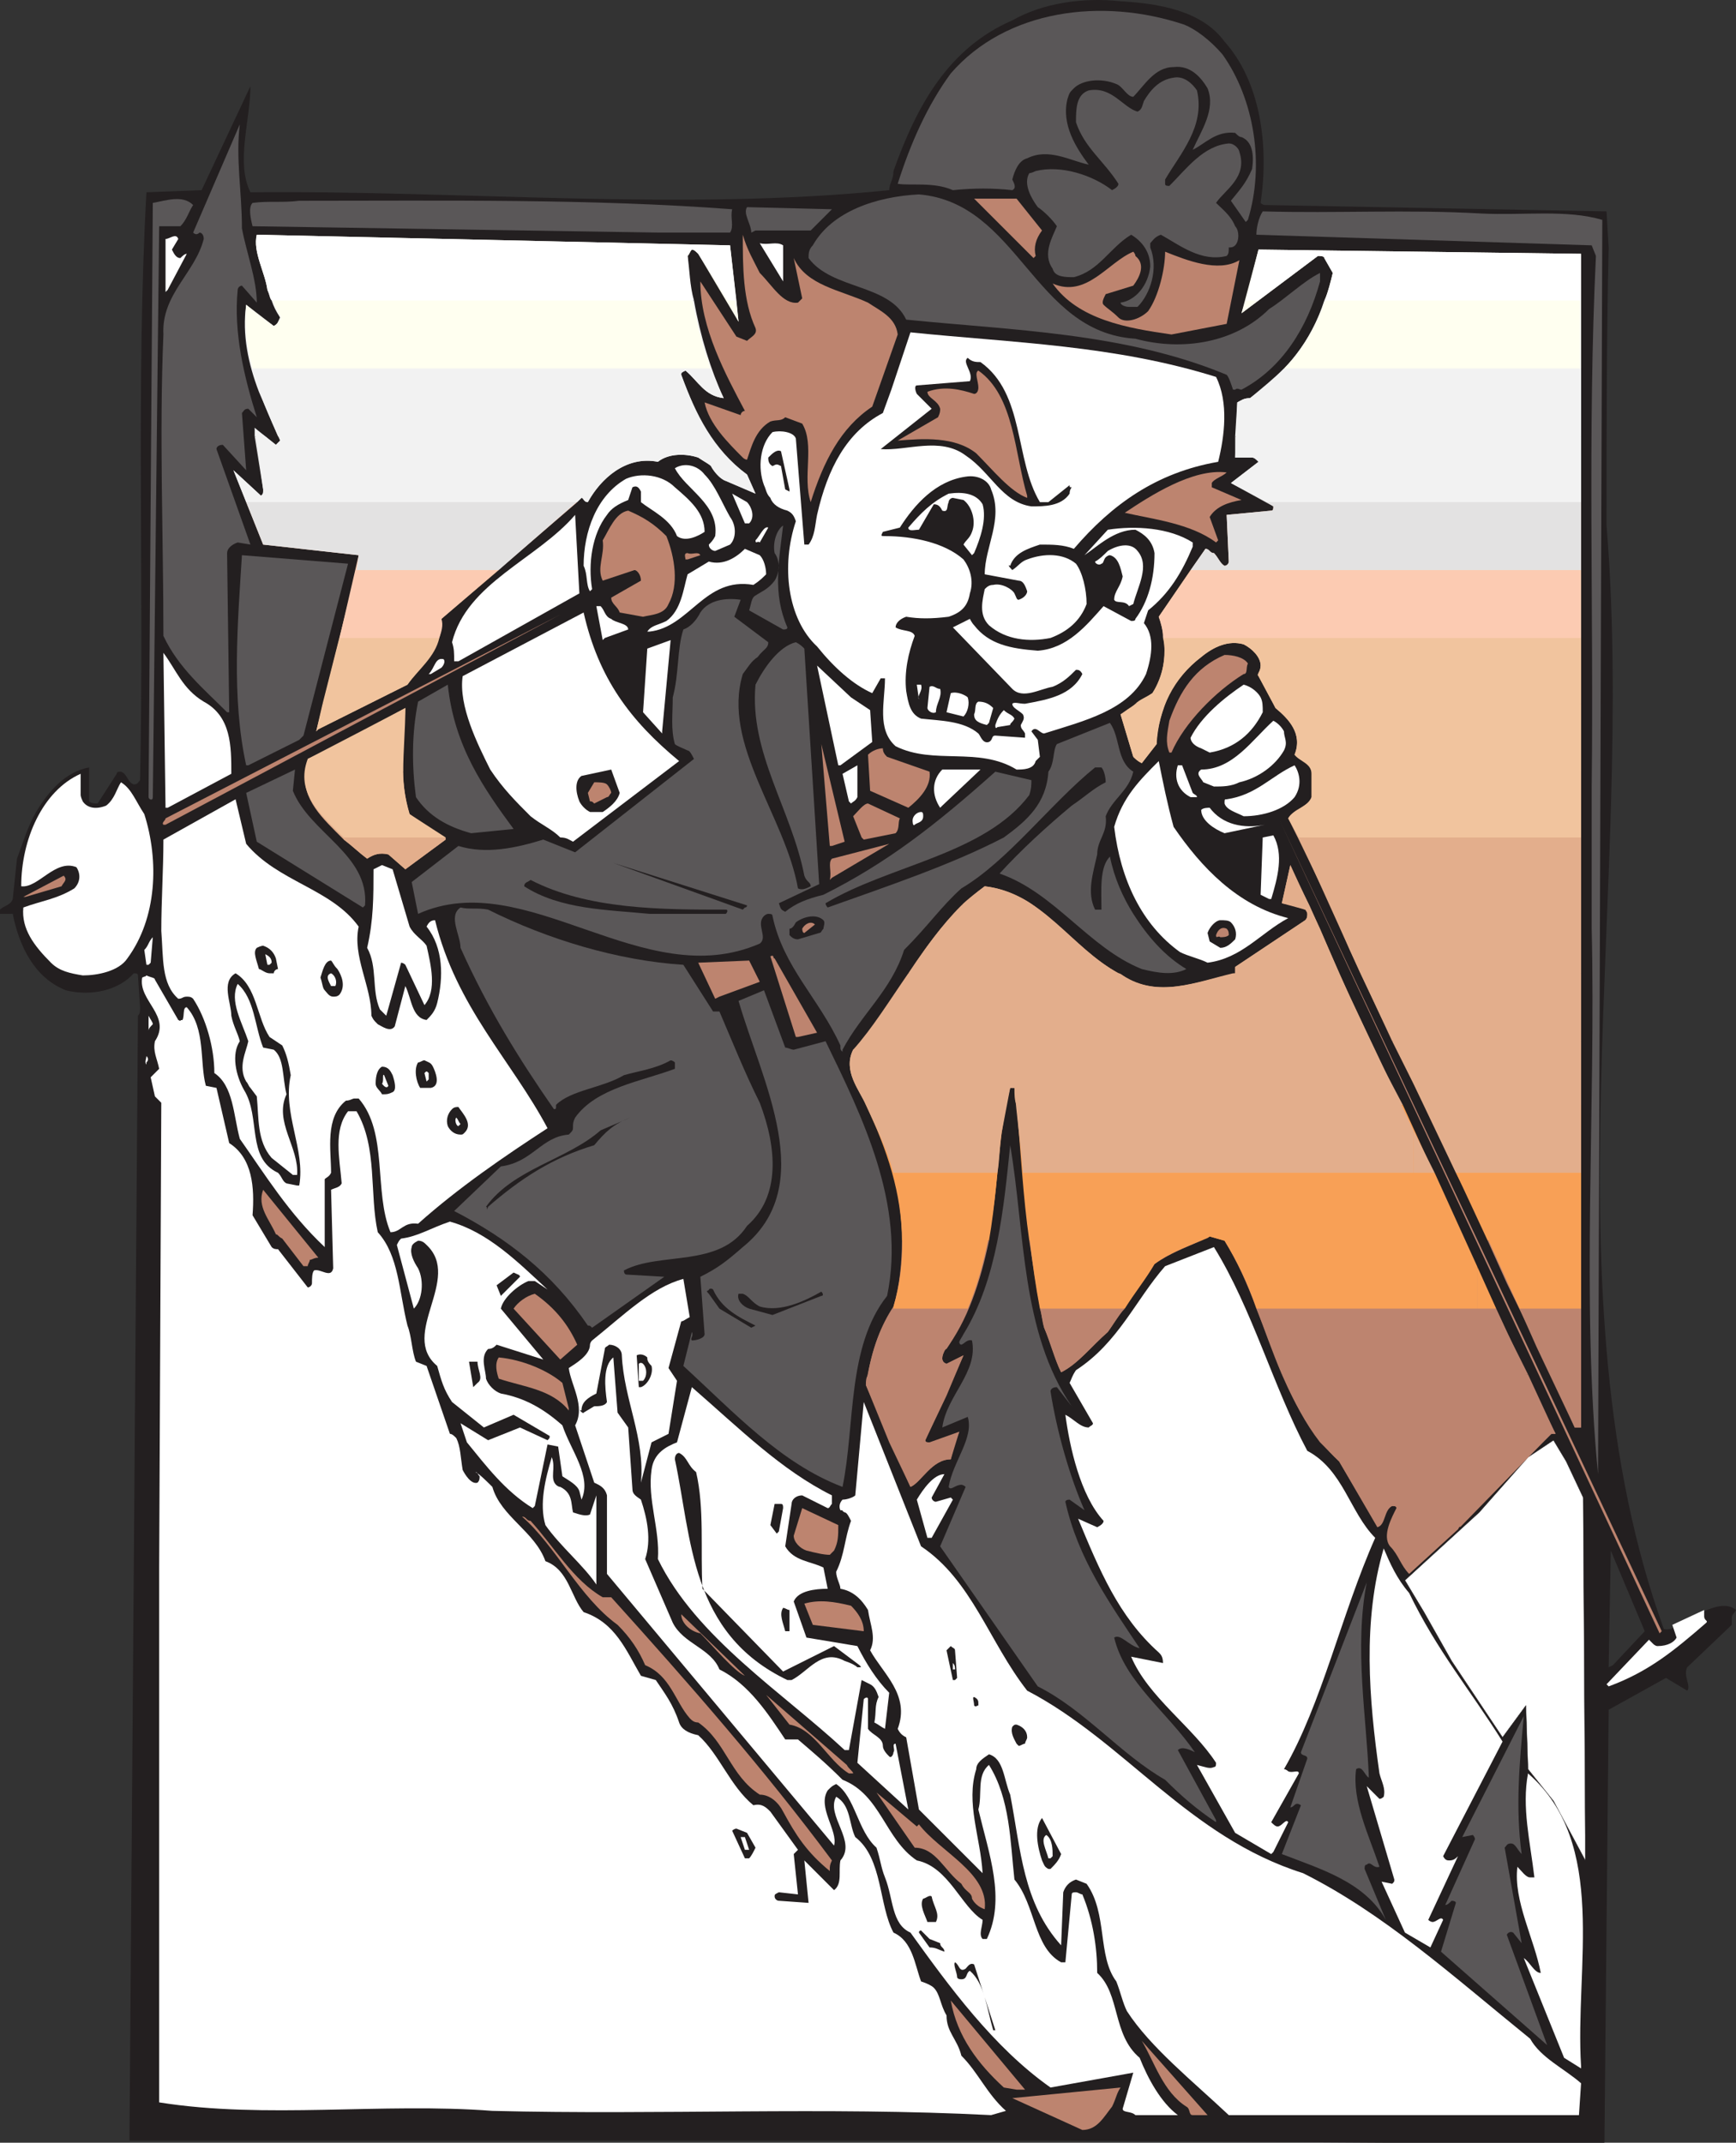 <svg xmlns="http://www.w3.org/2000/svg" width="613.5" height="757.2"><rect width="100%" height="100%" fill="#333333" stroke="none"/><path fill="#231f20" fill-rule="evenodd" d="M369 756.45H45.75l3-397.5c.75-.75.75-1.5.75-3l-.75-11.25c0-.75-.75-.75-1.5-.75-5.25 6-15 8.25-24 6-11.25-4.5-16.5-15.75-18.75-27H0v-1.5c1.5-1.5 3.75-1.5 4.5-3.75L6 303.45c2.25-6 3.75-11.25 6.75-16.5 4.5-7.5 10.5-14.25 18.75-15.75v12c.75.75 2.25.75 3 .75l6.75-10.5c0-.75.75-.75 1.5-.75 2.25.75 2.25 3.75 4.5 4.5 1.5 0 1.5-.75 2.25-1.5C51 205.95 48 135.45 51.75 67.95l19.5-.75L88.5 30.45c0 12-5.25 27 0 37.5 75-.75 152.25 6.75 225.75-.75 0-2.25 1.5-3.75 1.5-6.75 8.25-23.25 19.5-43.5 42-53.25 10.5-6 24.75-8.25 38.25-6.75 12.75.75 28.5 3 36.75 14.25 12.75 14.25 15.75 36.75 12.75 57 .75.75 1.5.75 1.5.75l120.75 2.25.75 12.75c-.75 33-.75 64.5-.75 98.25 10.5 128.25-22.5 271.5 20.25 390 3.75.75 6.75-3 9.75-4.5 4.5-1.5 11.25-6 15.75-2.25-.75 1.5-1.5 1.5-1.5 3v2.25l-15.75 15c-1.5 3 1.5 6.75 0 8.25l-7.5-4.5-20.25 11.25-1.5 153h-78l-120-.75m201-168 11.25-12-12-28.5-.75 41.25 1.5-.75"/><path fill="#fff" fill-rule="evenodd" d="m496.5 558.45 26.25-24 17.25-19.5 9-6 4.5 7.5 6 12.75.75 119.25v9l-11.25-21-9-11.25-.75-22.5-8.25 11.25-18-27-9.75-17.25-6.75-11.25"/><path fill="none" stroke="#231f20" stroke-linecap="round" stroke-linejoin="round" stroke-miterlimit="10" stroke-width=".12" d="m496.5 558.45 26.25-24 17.25-19.5 9-6 4.5 7.5 6 12.75.75 119.25v9l-11.25-21-9-11.25-.75-22.5-8.25 11.25-18-27-9.75-17.25zm0 0"/><path fill="#bd846f" fill-rule="evenodd" d="M382.5 752.7c5.25 0 7.5-4.5 10.5-8.25 1.5-3 1.5-4.5 3-6.75l-38.25 3.75 24.75 11.25"/><path fill="#fff" fill-rule="evenodd" d="M501.75 747.45H558l.75-11.25c-6-5.25-14.25-9-18-15.75-27.75-22.5-51.75-44.25-80.25-58.5-40.5-12.75-63-46.5-97.5-64.5-13.5-17.25-19.5-39-37.5-51l-20.25-51-3 33c-.75.75-3 1.5-4.5 1.5-.75.75-1.5 2.25-.75 3.75 1.5 0 0 0 1.5.75.75 0 1.5 1.5 2.25 3-2.25 6-2.25 12-5.25 18 0 2.25 1.5 4.5 1.5 6 4.5.75 7.5 3.75 9.75 7.5.75 5.25 3 9.75.75 14.25 4.5 8.25 14.25 15.75 9.75 27.75.75 1.5 1.5 2.25 3 3l4.5 25.5 22.5 22.5c-.75-12.75-6-24.75-2.25-36.75 0-2.25 2.25-3.75 4.5-5.25 5.25 1.5 5.25 9 7.5 14.25 3.75 19.5 4.5 38.25 18 53.25l.75-18.75c.75-2.25 2.25-3.75 4.5-4.5l3.75 1.5c7.5 10.5 3.75 25.5 10.5 34.5 1.5 3.75 2.25 7.5 3.75 10.5 8.25 12.75 23.25 24.75 36 36.75h67.5m-151.5 0 5.25-1.5c-6.75-6-9.75-13.5-15.75-19.5-1.5-6-5.25-8.25-5.25-14.25-2.25-3.75-2.25-7.5-4.5-9.75-.75-.75-2.25-1.5-4.5-2.25-2.25-6-3-14.25-9.75-17.25-5.25-9.75-3.75-26.25-13.5-33.75-2.25-4.5-1.5-11.25-6.75-14.25-3.75 6.75 7.5 15.75 1.5 22.5-.75 3.75.75 8.25-2.25 10.5l-10.5-10.5 1.5 15-10.5-.75c-.75 0-1.5-.75-1.5-1.5s0-.75 1.5-1.5l6.75.75-1.5-14.25 1.5-1.5-9.75-13.5c-1.5-1.5-3-3-6-2.25-8.25-6.75-12-18-19.5-24.75-3.75-.75-6-2.25-6.75-4.5-2.25-6.75-5.25-10.5-8.25-15l-5.25-1.5c-5.25-9-9-18.75-20.25-22.5-4.5-5.25-5.25-15-13.5-18C189 541.2 177 535.95 174 525.45c-2.25-2.25-4.5-4.5-6-5.25.75 0 .75.75 1.5 1.5 0 .75 0 1.5-.75 2.25-2.25.75-4.5-3-5.25-4.5-.75-4.5-.75-8.25-2.25-11.25-.75-.75-1.5-1.5-2.25-1.5l-8.25-24-3.75-1.5c-1.5-3.75-1.5-9-3-12.75-3-12-3-24.75-10.5-33-3-13.5 0-30-7.5-42.75h-3c-5.25 6.75-3 16.5-2.25 25.5-.75 1.5-2.25 1.5-3.75 2.25l.75 27.75c-.75 3.75-4.5 0-6.75.75-.75.75-.75 3-.75 4.5 0 .75-.75 1.5-1.5 1.5l-10.5-13.5c-.75 0-1.5 0-2.25-.75l-6.75-11.25c.75-9.75 0-20.25-8.25-25.5l-4.5-19.5-3.75-.75c-2.25-8.25 0-20.25-6.75-27.75-1.5 0-.75 3-1.5 4.5-1.5 0 0 .75-1.5 0l-8.25-14.25c0-.75-1.5-.75-3-1.5-.75.75 0 0-1.5.75-1.5 8.25 10.5 13.5 4.5 22.5-.75 3.75.75 6 1.5 9.75l-3 3 1.5 6.75L57 389.7l-.75 164.25v189c37.5 6 78.75 0 117.75 3 59.25 1.5 117.75-1.5 176.25 1.5"/><path fill="#fff" fill-rule="evenodd" d="M401.25 747.45h15c-6-4.5-10.5-12.75-13.5-20.25-9.75-8.25-6.75-22.5-15-30 0-9-1.5-18.75-5.25-27.75-.75 0-1.5-.75-2.25-.75s-1.5 0-1.5.75l-2.25 24H375c-9.75-5.25-9-20.25-16.5-29.25-1.5-13.5-1.5-28.5-9-40.5-4.5 3.75-2.25 10.5-3.75 15.75 3.75 15.75 9.75 31.5 3 45.75h-1.5c-1.5-1.5 0-4.5 0-6.75-7.5-4.5-12-18.75-23.25-21-11.25-7.5-12.75-23.25-26.25-28.5-6-6-10.5-9.75-15.75-14.25h-4.5c-6-9-12.75-19.5-23.25-24.75-3-7.5-12.75-9-16.5-16.5l-9.75-22.5c2.25-6.75.75-14.25-1.5-21-2.25-1.5-3-2.25-3-3.75l-1.5-21.75-3.75-5.25-1.5-19.5c-3.75 3-3 10.5-2.25 15.75-.75 1.5-3 1.5-4.5 1.5l-3.75 2.25c0 .75-2.25-1.5-.75-.75 0-3 2.25-4.5 5.25-6l3-15.75c0-.75.75-.75 1.5-1.5 2.25 0 4.5 1.5 4.5 3.75.75 15.75 8.25 29.25 6.75 45l3.75-14.25 6-3 3-18.75-3-4.5 4.5-16.5c.75 0 1.5-.75 3-1.5l-2.25-13.5c-11.25 3-21 12.75-32.25 21.75-.75.75-.75 1.5-.75 1.5 0 3.75-5.25 6.75-7.5 8.25.75 6 6 13.5 2.25 20.25l6.75 20.25c1.5.75 3.75 1.5 4.5 4.5v27.75l80.25 96c1.5-5.25-6-13.5-2.25-19.5 1.5-1.5 1.5-1.5 3-2.25 6.75 4.5 7.5 16.5 14.25 22.5 1.5 4.5 1.5 6.75 3 10.5 3 7.5 2.25 16.5 9 19.5 13.5 18.75 29.25 40.5 49.5 54.75l29.25-5.25-3.75 12.75c0 1.5 3 .75 4.5 2.25"/><path fill="#bd846f" fill-rule="evenodd" d="M421.5 747.45h5.25L403.5 721.2c4.5 7.5 7.5 18 15.75 23.25 1.5.75.75 3 2.25 3m-62.25-9h3L336 706.95c2.25 12.75 9.75 22.5 18.75 30.75l4.5.75"/><path fill="#fff" fill-rule="evenodd" d="M558.75 730.2c-2.25-35.25 9.75-78.75-18.75-103.5-2.25 12 .75 24 2.25 36.75h-1.5c-1.5 0-3-2.25-4.5-3.75-1.5 12 6 25.5 8.25 37.5-2.25 0-3.75-3.75-6-5.25l14.25 35.25 6 3.75v-.75"/><path fill="#5a5758" fill-rule="evenodd" d="m546.75 722.7-14.25-39s.75-1.5 2.25-.75l3 3.75-6-33.75c.75-.75.75-1.5 2.25-1.5s2.25 2.25 3.75 3.75c-2.25-16.5-.75-32.25.75-48.75l-21.75 42.75 3.75-.75s.75.75.75 1.5l-10.5 23.25c.75 0 1.5-.75 2.25-1.5 0 0 1.5 0 1.5.75l-5.25 17.25 37.5 33"/><path fill="#231f20" fill-rule="evenodd" d="m351.75 717.45-7.5-23.25c-1.5-.75-2.25.75-3 1.5-2.25 1.5-2.25-1.5-3.75-2.25-.75.75.75 3.75.75 5.25 0 0 0 .75 1.5.75 2.25 0 1.5-2.25 3-3 5.25 4.5 6 13.5 8.25 21h.75m-18-27.75c0-1.5-1.5-1.5-1.5-3l-3.75-1.5-3-3s-.75 0-.75.75l3.75 5.25c2.25 0 3 .75 5.25 1.5"/><path fill="#fff" fill-rule="evenodd" d="m505.5 688.2 4.5-9.75c-.75-1.5-2.25.75-3.75.75 0 0-.75 0-1.5-.75l10.5-22.5c-.75.75-1.5 1.5-3 1.5-.75 0-1.5 0-2.25-1.5l21-40.5c-11.25-18-23.25-32.25-33-52.5-4.5-5.25-6.75-10.5-9-15.75-7.5 25.5-5.25 53.25-1.5 79.5.75 3 2.25 5.25 1.5 8.25 0 0-.75.75-1.5.75l-4.5-4.5 9.75 33c0 .75 0 .75-.75 1.5l-3.75-.75 8.25 18 9 5.25"/><path fill="#231f20" fill-rule="evenodd" d="M329.25 679.2h1.5c1.5-3-.75-5.25-1.5-9-.75-.75-2.25.75-3 .75-1.5 2.25.75 6 1.5 8.25h1.5"/><path fill="#5a5758" fill-rule="evenodd" d="m489.75 678.45-7.5-18c0-.75 0-1.5.75-1.5 1.5-1.5 2.25 1.5 4.5.75-3.75-11.25-9.75-23.25-8.25-34.5 2.25-1.5 3 2.25 4.5 3-.75-21-5.25-45.75-.75-69l-23.25 60c0 1.5 2.25.75 2.25 2.25l-6 17.25c1.5 0 1.5-2.25 3.75-.75L453 655.2c13.5 5.25 29.25 9.75 36.75 23.25"/><path fill="#bd846f" fill-rule="evenodd" d="M348 674.7c1.5-12.75-15.75-20.25-23.25-30l-.75.75-14.25-12 13.5 19.5c7.5 0 10.5 8.25 16.5 12.75 1.5 3 3.75 3 3.75 5.25.75 1.5 2.25 3 4.5 3.75m-54.75-14.25c0-.75 0-1.5.75-3-24-32.25-50.25-62.25-78-93h-3c-10.5-6-17.25-18-25.5-27-1.5 0-1.5-1.5-3-1.5 12 10.5 20.25 28.5 33.75 38.25 4.5 4.5 7.5 9 9.75 14.25 9 3.75 10.5 12.75 15.75 18.75.75.75 1.5 1.5 3 1.5 9.75 6.75 11.25 18.75 21.75 25.5 3.75 0 6.75 3 8.25 6 4.5 8.25 8.25 14.25 16.5 21v-.75"/><path fill="#231f20" fill-rule="evenodd" d="M371.25 660.45c1.5-1.5 3-3 3.75-5.25l-6.75-12.75c-3 3.75-1.5 10.5 0 15 .75 1.5.75 2.25 2.25 3h.75M264 656.7h.75c.75-.75 1.5-2.25 2.25-3.75l-3-5.25-3.75-1.5s-.75 0-1.5.75l4.5 9.75h.75"/><path fill="#fff" fill-rule="evenodd" d="m371.25 656.7.75-.75c0-2.25 0-6-2.25-7.5-2.25 1.5 0 5.25.75 8.25h.75m78.75-2.25 5.25-10.5c-.75-1.5-2.25 1.5-3.75 1.5-.75 0-1.5-.75-2.25-1.5L459 626.7c0-1.5-2.25 0-3.75-.75 0 0-.75-.75-1.5-.75 13.5-23.25 20.25-54.75 32.25-81.75-9-9-11.25-24-24-30.75-12-22.5-19.5-50.25-33-72l-17.25 6.75c-10.5 12-16.5 27-31.5 36.75-1.5 2.25-1.5 3-2.25 4.5l8.25 14.25c0 .75-.75.75-1.5 1.5-3 0-5.25-3-8.25-4.5 1.5 11.25 5.25 28.5 13.5 37.5 0 .75-.75 1.5-2.25 2.25l-6.75-3c7.5 18 14.25 34.5 28.5 47.25.75.75 1.5 1.5 1.5 3.75l-11.25-2.25c6 14.25 21.75 24.75 30 37.5 0 .75 0 1.5-.75 1.5-1.5.75-3 0-6-.75l13.5 24 12.75 7.5.75-.75m-186-.75h.75l-1.5-4.5h-1.5l1.5 4.5h.75"/><path fill="#5a5758" fill-rule="evenodd" d="m429.75 643.2-13.5-24.75c1.5-1.5 4.5 0 6 .75-9.75-14.25-24.75-24.75-28.5-40.5 2.25-1.5 5.25 3 9 3.75-10.5-15.75-21.75-31.5-26.25-51.75 0 0 0-.75 1.5-.75l5.25 3.75c-5.25-12-9.75-27.75-12-42 0-.75.75-1.5 2.25-1.5l5.25 6.75c-18-26.25-16.5-61.5-21.75-92.25-2.25 21.75-4.5 47.25-16.5 66.75-.75 1.5-1.5 2.25-1.5 3 .75 2.25 2.25-1.5 4.5-.75 2.25 11.25-9 19.5-10.5 30.75l9-3.75c2.25 7.5-5.25 15.75-6.75 24.75.75 1.5 2.25-.75 4.5-.75 0 0 .75 0 1.5.75l-9 21 34.5 49.5c16.5 8.25 29.25 24 45 33 6 6 11.25 10.5 18 15v-.75"/><path fill="#fff" fill-rule="evenodd" d="m321 639.45-4.5-23.25c-1.5 0 0 2.25-.75 3 0 .75-.75 2.25-1.5 1.5s-2.25-2.25-2.25-3.75c0-3-3.75-3.75-5.25-6v-10.5c0-.75-.75-.75-1.5 0l-2.25 22.5 18 16.5"/><path fill="#bd846f" fill-rule="evenodd" d="M300.75 626.7h.75c0-.75-1.5-1.5-2.25-3l-28.5-24.75 8.25 10.5c9 1.5 13.5 12.75 21 17.25h.75"/><path fill="#fff" fill-rule="evenodd" d="M298.5 618.45h1.5l4.5-24.75 3 1.5c1.5.75 2.25 2.25 3 4.5-1.5 3-.75 5.25-1.5 9 1.5.75 2.25 1.5 3.75 2.25l1.5-12.75c-4.5-4.5-8.25-10.5-11.25-16.5l-18-3-4.5-12.75c1.5-3.75 7.5-4.5 12-4.5l-1.5-7.5c-4.5-2.25-10.5-2.25-13.5-7.5l2.25-15c0-1.5 1.5-3 3.75-3l9 4.5c.75 0 .75-.75 1.5-1.5v-3c-18-9-32.25-23.25-49.5-38.25l-5.25 19.5c-3.75 1.5-8.25 3.75-9 9.75-1.5 10.5 3 21 2.25 31.5 13.5 27.75 44.25 47.25 66 67.5"/><path fill="#231f20" fill-rule="evenodd" d="M360 616.95c.75 0 1.5-.75 2.25-.75 0-.75.75-1.5.75-2.25 0-2.25-1.5-3.75-3.75-4.5-.75 0-.75 0-1.5.75-.75 2.25.75 4.5 1.5 6l.75.75m-14.25-14.25v-.75c0-.75 0-1.5-1.5-2.25-.75 0 0 1.5 0 3 .75.75.75 0 1.5 0"/><path fill="#fff" fill-rule="evenodd" d="M568.5 595.95c14.25-5.25 23.25-12.75 34.5-22.5.75-.75-.75-.75-.75-2.25v-2.25L591 574.2l1.5 4.5c-.75 1.5-3 3-6.75 3-.75 0-1.5-.75-1.5-.75l-1.5-1.5-15 15.75.75.75"/><path fill="#231f20" fill-rule="evenodd" d="M279.75 593.7c6-3 10.5-11.25 18.75-6.75 2.25.75 3.75 1.5 4.5 2.25 1.5 0 1.5 0 .75-.75l-9-6.75-18 9-28.5-29.25c-.75-13.5.75-28.5-2.25-41.25-3-2.25-3-5.25-6-6.75-.75 0-1.5.75-1.5 2.25 6 27.75 5.25 61.5 39.75 78h1.5m57.75 0 .75-.75-.75-9.75c0-.75-.75-.75-1.5-1.5l-1.5 1.5 2.25 10.5h.75"/><path fill="#bd846f" fill-rule="evenodd" d="m263.25 592.2-22.5-21.75c0 3 3 6 6.75 6.75 4.5 4.5 12 13.5 15.75 15"/><path fill="#fff" fill-rule="evenodd" d="M337.5 589.95c0-.75 0-1.5-.75-2.25v2.25h.75"/><path fill="#bd846f" fill-rule="evenodd" d="m587.25 576.45-135-286.5L586.5 577.2zm0 0"/><path fill="#231f20" fill-rule="evenodd" d="M279 576.45v-7.5c-.75 0-1.5-.75-2.25-.75-1.5 2.25 0 5.25.75 8.25h1.5"/><path fill="#bd846f" fill-rule="evenodd" d="M305.25 576.45c0-3.75-2.25-6.75-4.5-9-6-1.5-11.25-2.25-16.5-.75l3 7.5 18 2.25"/><path fill="#fff" fill-rule="evenodd" d="M210.75 559.2v-30.75l-2.25 6.75c-1.5.75-3.75 0-6-.75-.75-3 0-6.75-4.5-9-.75 0-1.5-.75-1.5-.75-2.25-2.25 0-6-1.5-9.75-2.25 7.5-4.5 16.5-2.25 24 5.25 7.5 13.5 14.25 18 21v-.75"/><path fill="#bd846f" fill-rule="evenodd" d="m293.25 549.45 1.5-1.5c1.5-3 1.5-5.25 1.5-9l-12.75-6-3 9.75c0 2.25 2.25 4.5 4.5 5.25 3 .75 6 1.5 8.25 1.5"/><path fill="#fff" fill-rule="evenodd" d="m329.25 543.45 7.5-13.5-.75-.75-5.25 1.5c-.75 0-1.5-.75-1.5-1.5l4.5-8.25c-3.75 0-7.5 5.25-9.75 9l3.75 13.5h1.5"/><path fill="#231f20" fill-rule="evenodd" d="m274.5 541.95.75-.75 1.5-8.25c0-.75 0-1.5-.75-1.5h-2.25l-1.5 7.5 2.25 3"/><path fill="#fff" fill-rule="evenodd" d="m188.25 532.95.75-.75 4.5-21.75 3.75.75 1.5 10.5c2.25 1.5 5.25 3 6 5.25l.75 3c3.75-8.25-3.75-17.25-6.75-26.25-6.75-6-13.5-9.75-21.75-11.25-2.25-.75-4.5-3-5.25-5.25 0-3-2.25-7.5.75-10.5 1.5 0 2.25-.75 3-1.5l16.5 5.25-15-18c.75-3.75 6-8.25 9.75-9.75H189l4.5 3c-10.5-9.75-21-20.25-34.5-24-6.75 2.25-11.25 5.25-17.25 6-.75.75-.75.75-1.5 2.25l6 22.5c3-3 3.75-9.75 1.5-14.25-1.5-2.25-3-5.25-2.25-7.5 0-.75.75-1.5 2.25-2.25 1.5 0 2.25.75 3 1.5 12.75 12-9.75 31.5 3.75 42.75 1.5 5.25 2.25 8.25 5.25 12.75l11.25 9 10.5-4.5 12.75 7.5c0 .75 0 .75-.75 1.5l-9.75-4.5-11.25 4.5-9.75-6 2.25 6.75c6.75 8.25 13.5 17.25 23.25 23.25"/><path fill="#5a5758" fill-rule="evenodd" d="M297.75 525.45c4.5-21.75 1.5-49.5 15.75-67.5 6.75-32.25-9-63.75-21.75-90l-11.25 3c-.75 0-2.25-.75-3-.75l-7.5-20.25-9 3.75c8.25 28.5 28.5 65.25 1.5 87-6 5.25-9 7.5-15 10.5l1.5 20.25c0 1.5-3 2.25-4.5 2.25-.75-.75.75-1.5 0-3l-3 12c18 16.5 34.5 34.5 56.25 42.75m267-4.5 1.5-443.25c-12.75-3.75-27.75-1.5-42.75-2.25-26.25-1.5-51 0-77.25-.75-1.5 2.25-2.25 6-2.25 8.25l118.5 3.75 1.5 3.75c-3 62.25-.75 125.25-1.5 187.5v50.25c1.5 63.75-3.75 131.25 2.25 192.75"/><path fill="#bd846f" fill-rule="evenodd" d="m201 497.7-2.25-9c-5.25-4.5-14.25-8.25-22.5-9-1.5 2.25-.75 5.25 0 7.5 9 3 18.75 3.75 24.75 11.25v-.75"/><path fill="#231f20" fill-rule="evenodd" d="M226.5 490.2c2.25-.75 4.5-4.5 3.75-7.5-1.5-1.5-1.5-2.25-1.5-3-.75-.75-2.25-1.5-3.75-.75l.75 11.25h.75m-58.5-.75.75-.75c2.25-1.5 0-4.5 0-7.5h-3l1.5 9 .75-.75"/><path fill="#fff" fill-rule="evenodd" d="M226.5 487.95h.75c1.5-1.5 1.5-4.5 0-6 0 0-.75-.75-1.5 0v6h.75"/><path fill="#bd846f" fill-rule="evenodd" d="m198 480.45 6-5.25c-3-6.75-7.5-12.75-15-18-3 .75-6 3-7.5 5.25l16.5 18"/><path fill="#5a5758" fill-rule="evenodd" d="m209.25 469.2 25.5-18-12.75-.75c-.75 0-1.5 0-1.5-1.5 12.75-6.75 33.75-.75 43.5-15.75 12-10.5 10.5-27.75 4.5-43.5-5.25-10.5-9.75-21.75-14.25-32.25H252l-10.5-16.5c-23.25-1.5-48-9-69-19.5-3.75-.75-6.75 0-9.75-.75-4.5 3 0 9.75 0 14.25 9.75 21.75 21 39.75 33 57 .75 0 .75 0 .75-1.5 5.25-5.25 16.5-6 24-10.5 5.25-1.5 11.25-2.25 16.5-5.25 0 0 .75 0 1.5.75v2.25c-12 4.5-27.75 6.75-35.25 17.25-.75 1.5-.75 2.25-.75 3 0 1.5 0 1.5-1.5 3-9.75.75-12.75 9.75-24 11.25l-16.5 15.75c18.75 9.75 34.5 21.75 47.25 40.5.75 0 .75 0 1.5.75"/><path fill="#231f20" fill-rule="evenodd" d="m265.5 469.2 1.5-.75c-6-3-12-6-15-12.75 0 0-.75-.75-1.5 0 0 .75-1.5 0 0 1.5l3.75 5.25 11.25 6.75m7.5-4.5 17.25-6.75c.75 0 .75-.75 0-1.5-5.25 3-14.25 7.5-21.75 5.25-3-1.5-3.75-3.75-6-4.5H261c-.75 2.25 1.5 4.5 3.75 5.25l8.25 2.25m-95.25-7.5 6-6c0-.75-.75-.75-2.25-1.5l-6 4.5 1.5 3.75.75-.75"/><path fill="#bd846f" fill-rule="evenodd" d="M108.75 447.45c0-.75.75-1.5.75-2.25.75 0 1.5-.75 3-.75l-19.5-24c-2.25 6 2.25 10.5 4.5 15.75.75 0 .75.75 2.25 1.5l7.5 9.75h1.5"/><path fill="#fff" fill-rule="evenodd" d="M114.75 440.7v-24c.75-.75 1.5-.75 2.25-2.25 0-8.25-2.25-19.5 5.25-25.5 1.5 0 2.25-.75 3-.75h1.5c10.5 12 5.25 33 11.25 47.25 3.75 0 4.5-3.75 9.75-3 14.25-12.75 30.75-24 45.75-33.75-12.75-24-32.25-42.75-39.75-73.5-1.5 0-2.25.75-3 2.25 6 7.5 6 18 3.75 27-.75 3-2.25 4.5-3.75 6-5.25-.75-5.25-7.5-7.5-12l-3.75 14.25c-1.5 2.25-4.5 0-6-.75-1.5-1.5-1.5-1.5-2.25-3 0-10.5-6.75-21-4.5-31.5C117 313.95 98.25 311.7 87 298.2l-3.75-15.75-25.5 14.25c0 10.5-.75 21.75-.75 32.25.75 9.75 0 18.75 6 24 1.5 0 1.5-.75 3-.75.75 0 1.5 0 2.25.75 4.5 6.75 7.5 17.25 7.5 26.25 6.75 4.5 6.75 15 9 23.25 9 12.75 17.25 26.25 30 38.25"/><path fill="#231f20" fill-rule="evenodd" d="M172.5 426.45c11.25-9.75 22.5-17.25 37.5-21.75 3.75-4.5 6.75-7.5 12.75-9.75l-10.5 4.5c-12 10.5-30.75 13.5-40.5 27 .75 0 0 2.25.75 0m-67.5-7.5h.75c2.25-12.75-6-25.5-3-39-.75-4.5-1.5-7.5-3-10.5l-4.5-3c-4.5-6.75-4.5-18-12-22.5-5.25 3-1.5 10.5-1.5 15 .75 3.75 2.25 6 3 9-3 4.5-1.5 12 1.5 17.25 6 9.75.75 24 12 29.25 1.5 1.5 1.5 3 3 3.75l3.75.75"/><path fill="#fff" fill-rule="evenodd" d="M104.25 415.2h.75c.75-9.75-8.25-18.75-3.75-28.5-1.5-6-.75-12.75-4.5-15.75L93 370.2c-3-7.5-3-17.25-9-22.5-3 6 1.5 13.5 3.75 20.25-.75 3.75-3.75 9-.75 14.25.75.75.75 1.5 1.5 2.25l2.25 3c.75 7.5 0 15.75 5.25 21.75l7.5 6h.75"/><path fill="#231f20" fill-rule="evenodd" d="M162.75 400.95c.75 0 .75 0 1.5-.75 3-3-.75-6.75-2.25-9-.75 0-1.5 0-2.25.75-1.5 1.5-2.25 3.75-1.5 6 .75 1.5 2.25 3 4.5 3"/><path fill="#fff" fill-rule="evenodd" d="m162 397.95.75-.75c-.75-.75-.75-1.5-1.5-2.25-.75.75 0 3 .75 3"/><path fill="#231f20" fill-rule="evenodd" d="M135.75 386.7c.75 0 1.5 0 3-.75s.75-3.75 0-6c-.75-1.5-1.5-3-3.75-3-1.5.75-2.25 3-2.25 6 0 1.5 1.5 2.25 2.25 3.75h.75"/><path fill="#fff" fill-rule="evenodd" d="m137.25 383.7-1.5-3.75c-.75-.75 0 2.25-.75 3 0 0 1.5 2.25 2.25.75"/><path fill="#231f20" fill-rule="evenodd" d="M150 384.45h2.25c3.75-.75 1.5-6 .75-7.5s-1.5-1.5-3-2.25c-.75 0-1.5.75-2.25.75-1.5 2.25-.75 6.75.75 9h1.5"/><path fill="#fff" fill-rule="evenodd" d="M151.5 381.45v-2.25c-.75-.75-.75-.75-1.5 0l.75 3 .75-.75m-99.75-6c.75-.75.75-1.5 0-2.25 0 .75-.75 2.25 0 3v-.75"/><path fill="#5a5758" fill-rule="evenodd" d="M297.75 370.95c6.75-12.75 17.25-21 21.75-35.25 8.25-8.25 13.5-15.75 20.25-21.75 16.5-9.75 31.5-30 47.25-42.75h2.25c.75.75 1.5 3 1.5 5.25-4.5 2.25-7.5 5.25-12 8.25-9 7.5-18 15.75-25.5 24 19.5 6.75 31.5 26.25 50.25 33.75 6 1.5 11.25 2.25 15.75 0-7.5-4.5-13.5-11.25-18.75-19.5-3.75-6-6.75-12.75-8.25-20.25-3.75 3.75-3 12-3 18.75H387c-3-6-.75-12.75.75-19.5 0-5.25 3.75-7.5 3-13.5 2.25-6 8.25-9 9.75-15.75-6-3.75-4.5-12-8.25-17.25l-18.75 7.5c-1.5 2.25-.75 6.75-3 9.75-.75 11.25-7.5 17.25-15.75 23.25C336 305.7 313.5 313.2 292.5 320.7c0 0-.75-.75-.75-1.5 22.5-13.5 56.25-17.25 72-38.25.75-2.25.75-3.75.75-5.25l-12.75-3c-21 18.75-38.25 32.25-60.75 43.5-6 1.5-9.75 3-13.5 6-1.5-.75-1.5-.75-2.25-3l14.25-6.75-5.25-83.25c-.75-.75-1.5-1.5-3-2.25-6 1.5-11.25 9-14.25 15-2.25 24 12.75 44.25 17.25 67.5.75 2.25 2.25 2.25 2.25 3.75-1.5.75-3 1.5-4.5.75-4.5-25.5-27-51-19.5-75.75 2.25-3 3-4.5 5.25-6 2.25-3 3.75-3 3.75-5.25l-12-9 2.25-6c-5.25-.75-11.25 0-14.25 4.5-1.5 3-3.75 5.25-6 6-2.25 6.75-1.5 15.75-3.75 24 0 6-.75 11.25.75 16.5.75.75 3 1.5 4.5 2.25.75 0 1.5 1.5 2.25 3l-42 33-11.25-4.5c-9.75 3-20.25 5.25-30 2.25l-16.5 12.75 2.25 11.25c38.25-17.25 79.5 28.5 120.75 10.5 3-2.25-1.5-6.75 1.5-9.75 0 0 .75-.75 1.5-.75s1.5 0 1.5.75c3.75 18 16.5 29.25 24 45.75 0 1.5 0 1.5.75 2.25v-.75"/><path fill="#bd846f" fill-rule="evenodd" d="m282 366.45 6.75-1.5-15-26.25c-.75 0 0-1.5-1.5-.75l9 28.5h.75"/><path fill="#fff" fill-rule="evenodd" d="M52.5 364.2c0-.75.75-1.5 1.5-2.25 0-.75-.75-1.5-1.5-3v5.25m84-5.25 5.25-18.75s.75 0 1.5.75L150 355.2c4.5-5.25 2.25-14.25.75-21-1.5-2.25-4.5-3.75-6-6.75l-6-20.25-3.75-1.5-3 1.5c0 9.75 0 18-2.25 27.75 3.75 6.75 1.5 15 4.5 21.75l2.25 2.25"/><path fill="#bd846f" fill-rule="evenodd" d="m254.25 352.2 14.25-5.25-3.75-7.5-18 .75 6 12.75 1.5-.75"/><path fill="#231f20" fill-rule="evenodd" d="M117.75 352.2c.75 0 1.5 0 2.25-.75 2.25-3 .75-6.75-.75-9-1.5-1.5-1.5-2.25-2.25-3-2.25 0-3 3.75-3.75 6 .75 2.25.75 3.75 1.5 4.5s1.5 2.25 3 2.25"/><path fill="#fff" fill-rule="evenodd" d="M117.75 348.45h.75c.75-1.5 0-3.75-1.5-4.5-2.25.75-.75 3 0 4.5h.75m-88.5-3.75c5.25 0 12.75-1.5 15.75-6 10.5-14.25 11.25-34.5 6-51-3-4.5-4.5-9-8.25-11.25-1.5 2.25-2.25 6-5.25 8.25-3.75 1.5-6.75.75-8.25-1.5-.75-1.5-.75-2.25-.75-2.25v-7.5c-13.5 6-21 23.25-21 39.75 6 .75 12-9.75 19.5-6.75 1.5 2.25 1.5 5.25-.75 7.5-6 3.75-12 4.5-18 6.75-.75 7.5 3.75 13.5 9.75 19.5 3 3 6.75 3.75 11.25 4.5"/><path fill="#231f20" fill-rule="evenodd" d="M95.25 343.95h1.5c0-.75.75-1.5 1.5-1.5l-.75-3.75c-.75-2.25-2.25-3.75-4.5-4.5 0 0-.75 0-2.25.75-1.5 1.5 0 4.5.75 7.5.75 0 2.25 1.5 3.75 1.5"/><path fill="#fff" fill-rule="evenodd" d="m52.5 340.95.75-.75.75-9c-1.5 1.5-1.5 3-3 4.5l.75 5.25h.75m42.75 0 .75-.75c0-1.5-.75-2.25-2.25-3l.75 3.75h.75m331.5-.75c12-1.5 18.75-10.5 28.5-15.75-18-4.5-30.75-18-40.5-32.25-2.25-8.25-3.75-15.75-5.25-23.25-6.75 6.75-12.75 12.75-15.75 23.25 2.25 18.75 9.75 34.5 23.25 44.25 3 1.5 6.75 2.25 9.75 3.75"/><path fill="#231f20" fill-rule="evenodd" d="M431.25 334.95c2.25 0 3.75-1.5 5.25-3 .75-2.25 0-4.5-1.5-6-.75-.75-2.25-.75-3.75-.75s-3.75 2.25-4.5 4.5l.75 3 3.75 2.25m-149.25-3 7.5-2.25c.75 0 .75-.75 1.5-1.5 0-.75.75-2.25 0-3-2.25-2.25-6.75-1.5-9.75.75-.75 1.5-1.5 2.25-2.25 2.25v2.25c.75.75 1.5 1.5 3 1.5"/><path fill="#bd846f" fill-rule="evenodd" d="M431.25 331.2c.75 0 2.25 0 3-.75 0-.75 0-1.5-.75-2.25-1.5-.75-3 0-3.75 2.25 0 1.5.75 0 1.5.75m-147-1.5 3.75-3c-1.5-1.5-3.75 0-4.5 1.5 0 0 0 1.5.75 1.5"/><path fill="#231f20" fill-rule="evenodd" d="M229.5 322.95h27c.75-.75.75-1.5 0-1.5-22.5 0-48.75 0-69-10.5-.75.75-2.25.75-2.25 2.25 12.75 8.25 29.25 8.25 44.25 9.75"/><path fill="#5a5758" fill-rule="evenodd" d="M129 319.95c1.5-18-19.5-25.5-25.5-40.5l.75-7.5L87 280.2l3.75 17.25 37.5 23.25.75-.75"/><path fill="#231f20" fill-rule="evenodd" d="M263.25 320.7s.75 0 .75-.75l-47.25-15 45.75 16.5.75-.75"/><path fill="#fff" fill-rule="evenodd" d="M449.25 317.7c2.25-7.5 4.5-15.75.75-22.5l-3.75.75-.75 20.25 3 1.5h.75"/><path fill="#bd846f" fill-rule="evenodd" d="m9 316.95 12.75-3.75c.75-1.5 2.25-2.25.75-3.75l-14.25 7.5H9m285-6.75 20.25-12-20.25 5.25c-1.5 1.5 0 4.5-.75 7.5l.75-.75m0-11.25 4.5-1.5-8.25-34.5 3 36h.75"/><path fill="#fff" fill-rule="evenodd" d="m202.5 297.45 37.5-28.5c-17.25-14.25-28.5-29.25-33.75-52.5l-42.75 22.5c-1.5 10.5 5.25 24 9.75 33 4.5 6.75 9 11.25 14.25 16.5 3.75 3 7.5 4.5 10.5 7.5 2.25 0 3 .75 4.5 1.5"/><path fill="#bd846f" fill-rule="evenodd" d="m305.25 296.7 11.25-2.25c1.5-1.5.75-3.75 1.5-5.25l-11.25-5.25c-1.5 0-3.75 3-5.25 4.5l3 7.5.75.75"/><path fill="#5a5758" fill-rule="evenodd" d="m166.5 294.45 15-1.5c-10.5-14.25-21-29.25-23.25-51l-10.5 6c-2.25 11.25-2.25 22.5-.75 33.75 4.5 6.75 11.25 10.5 19.5 12.75"/><path fill="#fff" fill-rule="evenodd" d="m432.75 294.45 14.25-3c-7.5 1.5-15 0-19.5-6-.75 0-2.25 0-3 .75 0 3.75 4.5 6.75 8.25 8.25"/><path fill="#bd846f" fill-rule="evenodd" d="M58.5 291.45 198 217.2l-139.5 72c0 .75-1.5 1.5-.75 2.25h.75"/><path fill="#fff" fill-rule="evenodd" d="M323.25 291.45c.75-.75 3-.75 3-3 0-.75 0-1.5-.75-1.5-1.5 0-3 1.5-3 3 0 0 0 2.25.75 1.5m116.25-3c6.75 0 14.25-2.25 18-6.75 3-4.5 1.5-9 0-11.25-8.25 3.75-13.5 10.5-24 12-.75 0-.75 0-.75 1.5.75 2.25 3.75 3 6.75 4.5"/><path fill="#231f20" fill-rule="evenodd" d="M210 286.95h3c2.25-1.5 5.25-3.75 6-6.75l-3-8.25-10.5 2.25c-2.25 1.5-2.25 5.25-.75 9 .75 1.5 2.25 3 3.75 3.75h1.5"/><path fill="#fff" fill-rule="evenodd" d="m59.25 285.45 22.5-12c0-9.75 0-20.25-9.75-25.5-7.5-4.5-9.75-11.25-14.25-17.25l.75 54.75h.75"/><path fill="#bd846f" fill-rule="evenodd" d="M321 285.45c3.75-3 8.25-7.5 7.5-12.75l-15-5.25c-.75-.75-1.5-1.5-1.5-3-1.5 0-3.75.75-5.25 2.25l.75 12.75 13.5 6"/><path fill="#fff" fill-rule="evenodd" d="m333 284.7 13.5-12.75H333c-3.75 3.75-3.75 9-.75 13.5l.75-.75"/><path fill="#bd846f" fill-rule="evenodd" d="m210 283.95 4.5-2.25c.75 0 .75-.75 1.5-1.5 0-.75-.75-2.25-1.5-3s-3-.75-4.5-.75l-2.25 3.75.75 3c.75 0 .75 0 1.5.75"/><path fill="#fff" fill-rule="evenodd" d="M300.75 283.95c.75-.75 1.5-.75 2.25-2.25v-11.25l-5.25 3 2.25 9.75.75.75"/><path fill="#5a5758" fill-rule="evenodd" d="m54 281.7 2.25-201.75h7.5c2.25-2.25 3-5.25 4.5-7.5-3.75-3.75-9.75-1.5-14.25-.75l-1.5 210c0 .75 1.5 1.5 1.5 0"/><path fill="#fff" fill-rule="evenodd" d="M421.5 281.7h1.5c0-.75-.75-.75-1.5-1.5l-3.75-9.75h-1.5c-1.5 4.5 0 9 4.5 11.25h.75m7.5-3.75c3 0 6 0 9-1.5 6.75-1.5 12.75-6 15.75-11.25 1.5-3 0-4.5 0-6.75-.75-1.5-2.25-3-3.75-3.75-7.5 6.75-14.25 17.25-25.5 17.25-2.25 1.5 0 3 .75 4.5l3.75 1.5m-69.75-6c2.25 0 6 0 6.75-3l1.5-1.5-.75-6-2.25-3c1.5-2.25 3 .75 4.5.75 14.25-4.5 30-8.25 36-21 2.25-6.75 3-13.5-.75-18l1.5-4.5c7.5-6 12-13.5 15.75-22.5v-1.5c-8.25-5.25-20.25-6-30-4.5l-8.25 9c4.5-3 10.5-9 18-9 3 1.5 6 3.75 6.75 8.25 0 9-2.25 17.25-6.75 23.25 0 .75-.75.75-1.5.75L390 214.2c-6 6.75-12.75 15-23.25 15.75-9.75-.75-17.25-2.25-22.5-9-.75-.75-1.5-2.25-1.5-2.25l-6 3 21 21.75c3.75 3.75 9.75 0 14.25-.75 3.75-1.5 6-3.75 8.25-6 .75 0 1.5 0 2.25 1.5-3.75 7.5-12 9-20.25 10.5-2.25 0-3.75-.75-4.5 0 0 1.5 2.25 2.25 3.75 3.75.75 1.5 0 2.25-.75 3.75 0 1.5.75 1.5 1.5 3v1.5l-10.5-.75c-1.5 0-.75 1.5-2.25 2.25-2.25.75-3-2.25-3.75-3-5.25-4.5-13.5-4.5-20.25-5.25-3.75-1.5-4.5-5.25-5.25-9.75-.75-6.75.75-13.5 3-19.5-.75-2.25-4.5-1.5-6.75-3 0-1.5 1.5-3 3.75-3.75 4.5.75 9 .75 15 0 4.5-1.5 6.75-3.75 7.5-8.25 1.5-4.5 0-9-2.25-12-6.75-6-18-8.25-27.75-8.25-1.5 0-1.5 0-.75-1.5l6-1.5c5.25-8.25 12.75-16.5 23.25-18 4.5-.75 8.25 1.5 9 4.5 4.5 10.5-2.25 20.25-2.25 30l12 2.25c1.5 0 2.25 1.5 3 3.75 0 .75-.75 2.25-3 3-.75 0-.75-.75-1.5-2.25s-4.5-3.75-7.5-3c-1.5 0-2.25.75-3 1.5-.75 3.75-2.25 9 1.5 12.75 6 5.25 14.25 6 21.75 4.5 6-2.25 10.5-6 12.75-12 0-5.25-1.5-11.25-3.75-14.25-4.5-3.75-11.25-3.75-17.25-1.5-2.25.75-3 2.25-5.25 3.75 0 0-2.25-2.25-.75-1.5 1.5-4.5 6-6 10.5-7.5 4.5 0 8.25 0 12 1.5 13.5-15.75 29.25-27 51-30.75 2.25-9 3.75-21-.75-30-36-11.25-71.25-12-108-15.75L315 137.7l-3 8.25c-12.75 6.75-19.5 19.5-23.25 36-.75 3.75-.75 7.5-3 10.5h-1.5l-3-37.5c-.75-2.25-5.25-3-8.25-2.25-4.5 4.5-5.25 12.75-3 18.75.75 1.5.75 3 2.25 4.5.75 2.25 3 3.75 6 4.5 1.5.75 2.25 1.5 3 3.75-5.25 15.75-3 34.5 7.5 44.25 6 7.5 12.75 13.5 19.5 16.5l3-5.25h1.5c0 8.25-3 18 3.75 24 13.5 6.75 29.25 0 42.75 8.25"/><path fill="#5a5758" fill-rule="evenodd" d="m87.75 270.45 18-9 1.5-1.5L123 199.2l-37.5-3c-1.5 24-3.75 50.25 1.5 74.25h.75"/><path fill="#fff" fill-rule="evenodd" d="m297 270.45 11.25-8.25-.75-11.25-6.75-4.5-12-11.25 7.5 35.25h.75"/><path fill="#bd846f" fill-rule="evenodd" d="M414 265.95c4.5-10.5 15.75-21.75 25.5-27.75 1.5 0 .75-2.25 1.5-3.75-1.5-2.25-5.25-3-8.25-3-10.5 4.5-15.75 12.75-19.5 23.25-.75 4.5-1.5 7.5 0 11.25h.75"/><path fill="#fff" fill-rule="evenodd" d="M427.5 265.95c9-1.5 15-6.75 18.75-14.25 0-2.25 0-3.75-.75-5.25s-3-3.75-6-4.5c-6.75 4.5-15 11.25-18.75 18.75 0 1.5 1.5 3 3.75 3.75l3 1.5m-193.5-7.5 3-32.25-8.25 3-1.5 22.5 6.75 7.5v-.75"/><path fill="#bd846f" fill-rule="evenodd" d="M327.75 509.7h-13.5l7.5 15.75c3.75-1.5 7.5-9.75 14.25-9.75l1.5-6h-9.75m217.5 0H466.5l6.75 6.75 13.5 23.25c3-.75 2.25-6 5.25-7.5.75 0 1.5 0 1.5.75-1.5 3-5.25 9.75-2.25 13.5 3 3 3.75 6.75 6.75 9.75l17.25-15.75s.75-1.5.75-.75l29.25-30m3.75-4.5v1.5h.75zm0-19.5v1.5l7.5 17.25h2.25V485.7H549m0 1.5v-1.5h-.75zm0 0"/><path fill="#bd846f" fill-rule="evenodd" d="M549 506.7v-1.5l-9-19.5h-87c5.25 12 11.25 22.5 20.25 30.75l9.75 16.5h7.5c.75 0 .75-.75 1.5-.75s1.5 0 1.5.75H522l26.25-26.25h.75m-211.5-21h-30.75c-.75 1.5-.75 2.25-.75 3.75l15.75 36c3.75-1.5 7.5-9.75 14.25-9.75l3-9.75-10.5 3.75c-.75 0-1.5 0-1.5-.75l10.5-23.25"/><path fill="#bd846f" fill-rule="evenodd" d="M543 493.2v16.5h2.25l3-3h1.5L543 493.2m0-30.75v13.5l13.5 28.5h2.25v-42H543m0 13.5v-13.5h-6zm0 0"/><path fill="#bd846f" fill-rule="evenodd" d="M543 509.7v-16.5l-14.25-30.75H444c6.75 16.5 12 33.75 22.5 47.25H543m-208.5-1.5v1.5h3l1.5-3.75-4.5 2.25m0-26.25v11.25l6-14.25zm0-19.5v14.25c3-4.5 5.25-9 7.5-14.25h-7.5m63 0h-30c.75 2.25.75 4.5 1.5 6.75 2.25 5.25 3.75 11.25 6 15.75 6-3 10.5-9 16.5-14.25 2.25-3 3.75-6 6-8.25m-63 14.25v-14.25h-18.75c-5.25 6.75-8.25 17.25-9.75 27l8.25 20.25h13.5c-.75 0-.75-.75-.75-.75l7.5-15.75v-11.25c-2.25-.75-1.5-3-.75-4.5 0-.75 0-.75.75-.75"/><path fill="#bd846f" fill-rule="evenodd" d="M334.5 509.7v-1.5l-5.25 1.5zm198-39v15h7.5zm0-32.25v15l15.75 32.25h10.5v-47.25H532.5m0 15v-15h-6.75zm0 0"/><path fill="#bd846f" fill-rule="evenodd" d="M532.5 485.7v-15l-15-32.25h-84.75c9 14.25 13.5 31.5 20.25 47.25h79.5m-225.75 0h30.75l3-6.75-6 3c-2.25-.75-1.5-3-.75-4.5 8.25-10.5 12.75-24.75 15.75-39h-30.75c0 7.5-.75 15.75-3 23.25-4.5 6.75-7.5 15-9 24m117.75-47.25h-60.75c1.5 9.75 3 20.25 5.25 30.75 2.25 5.25 3.75 11.25 6 15.75 6-3 10.5-9 16.5-14.25 6-9 11.25-15.75 16.5-24 5.25-3.75 11.25-6 16.5-8.25"/><path fill="#f8a056" fill-rule="evenodd" d="M522 447.45v15h6.75zm0-33v15l15 33h21.75v-48H522m0 15v-15h-7.5zm0 0"/><path fill="#f8a056" fill-rule="evenodd" d="M522 462.45v-15l-15-33H361.5c1.5 15.75 3 32.25 6 48h30c3.75-6 7.5-10.5 10.5-15.75 6-4.5 13.5-6.75 19.5-9.75l5.25 1.5c4.5 7.5 8.25 15 11.25 24h78m-206.25 0H342c6-14.25 9-31.5 10.5-48h-36.75c3.75 15.75 4.5 32.25 0 47.25v.75"/><path fill="#f8a056" fill-rule="evenodd" d="M510.75 423.45v15h6.75zm0-33v15.75l15 32.25h33v-48h-48m0 15.75v-15.75h-7.5zm0 0"/><path fill="#f8a056" fill-rule="evenodd" d="M510.75 438.45v-15l-15-33h-136.5c1.5 16.5 2.25 32.25 4.5 48h60.75c1.5-.75 2.25-.75 3-1.5l5.25 1.5h78m-192 0h30.75c2.25-12.75 3-26.25 4.5-38.25l1.5-9.75H306c7.5 15.75 12.75 31.5 12.75 48"/><path fill="#e3ae8c" fill-rule="evenodd" d="M499.5 399.45v15h7.5zm0-31.5v15l15 31.5h44.25v-46.5H499.5m0 15v-15H492Zm0 0"/><path fill="#e3ae8c" fill-rule="evenodd" d="M499.5 414.45v-15l-15-31.5H305.25c-1.5.75-2.25 2.25-3.75 3-3.75 7.5 2.25 14.25 4.5 19.5 3.75 8.25 7.5 15.75 9.75 24h36.75c.75-4.5.75-9.75 1.5-14.25l3-15.75h1.5c.75 9.75 2.25 20.25 3 30h138"/><path fill="#e3ae8c" fill-rule="evenodd" d="M488.25 376.2v14.25h7.5zm0-32.25v15.75l15 30.75h55.5v-46.5h-70.5m0 15.75v-15.75h-7.5zm0 0"/><path fill="#e3ae8c" fill-rule="evenodd" d="M488.25 390.45V376.2l-15-32.25h-37.5c-12.75 3-27 9-39 .75 0 0-.75-.75-1.5-.75H321c-6.75 9.75-12.75 19.5-19.5 27-3.75 7.5 2.25 14.25 4.5 19.5h49.5l1.5-6h1.5c0 2.25 0 4.5.75 6h129"/><path fill="#e3ae8c" fill-rule="evenodd" d="M477 352.2v15.75h7.5zm0-32.25v15.75l15 32.25h66.75v-48H477m0 15.75v-15.75h-6.75zm0 32.25V352.2l-14.25-32.25h-6l4.5 1.5s.75.75.75 1.5 0 1.5-.75 2.25l-24.75 16.5v2.25c-13.5 3-27 9-39.75.75-12-6-21-17.25-31.5-24.75h-25.5c-14.25 14.25-23.25 33-34.5 48H477"/><path fill="#e3ae8c" fill-rule="evenodd" d="M466.5 328.2v15.75h6.75zm0-32.25v16.5l14.25 31.5h78v-48H466.5m0 16.5v-16.5H459Zm0 31.5V328.2L456 305.7l-3 13.5 8.25 2.25s.75.75.75 1.5 0 1.5-.75 2.25l-24.75 16.5v2.25h-.75 30.75m-145.5 0h74.25c-16.5-9-27-28.5-47.25-30.75-11.25 8.25-19.5 19.5-27 30.75m-163.5-48h-36v.75c3 2.25 5.25 4.5 8.25 6.75 2.25-1.5 4.5-2.25 7.5-1.5l6 5.25 14.25-10.5v-.75"/><path fill="#e3ae8c" fill-rule="evenodd" d="M459 312.45v7.5h3.75zm0-26.25v10.5l11.25 23.25h88.5V272.7H463.5v9c-.75 2.25-3 3-4.5 4.5m0 10.5v-10.5c-1.5.75-3 1.5-3.75 3l3.75 7.5m0 23.25v-7.5l-3-6.75-3 13.5 3.75.75H459m-119.25 0h25.5c-5.25-3.75-11.25-6-17.25-6.75-3 2.25-6 4.5-8.25 6.75M142.5 272.7H108c-1.5 9.75 6 16.5 13.5 24 3 2.25 5.25 4.5 8.25 6.75 2.25-1.5 4.5-2.25 7.5-1.5l6 5.25 14.25-10.5-12.75-9c-1.5-5.25-2.25-9.75-2.25-15"/><path fill="#f1c49e" fill-rule="evenodd" d="M121.5 262.2v33.75h36l-12.75-8.25c-3.75-12-2.25-24.75-1.5-37.5l-21.75 12m0-13.5v4.5l9-4.5zM459 295.95h99.75V248.7H450l.75 1.5c4.5 3.75 9.75 9 6.75 16.5 1.5 2.25 6 3 6 6.75v8.25c-1.5 3.75-6 3.75-8.25 7.5l3.75 6.75m-47.25-47.25h-10.5c-1.5 1.5-3.75 3-5.25 3.75l4.5 15c.75.75 1.5 1.5 3 2.25l5.25-6.75c0-5.25 1.5-9.75 3-14.25m-290.25 4.5v-4.5H114l-2.25 9.75.75-.75 9-4.5m0 42.75V262.2l-12.75 6c-4.5 12 4.5 19.5 12.75 27.75"/><path fill="#f1c49e" fill-rule="evenodd" d="M127.5 258.45v14.25h15c0-7.5.75-15 .75-22.5l-15.75 8.25m0-33v24.75l16.5-8.25c3.75-5.25 9.75-9.75 11.25-16.5H127.5m336 47.25h95.25v-47.25H411c1.5 6 0 13.5-3.75 19.5-4.5 3-8.25 5.25-11.25 7.5l4.5 15c.75.75 1.5 1.5 3 2.25l5.25-6.75c.75-12.75 6-23.25 15.75-30.75 4.5-3.75 9.75-6 15-4.5 3 1.5 6 4.5 6 7.5 0 2.25-1.5 3-.75 3.75l6 11.25c4.5 3.75 9.75 9 6.75 16.5 1.5 1.5 5.25 2.25 6 6m-336-22.5v-24.75H120l-8.25 33 .75-.75 15-7.5m0 22.5v-14.25l-18.75 9.75c0 1.5-.75 3-.75 4.5h19.5"/><path fill="#f1c49e" fill-rule="evenodd" d="m130.5 248.7 13.5-6.75c4.5-6.75 12.75-12.75 12-23.25l20.25-17.25H126l-12 47.25h16.5m319.5 0h108.75v-47.25h-138l-11.25 16.5c3 8.25 3 19.5-2.25 27-2.25 1.5-4.5 2.25-6 3.75h10.5c2.25-6 6.75-12 12.75-16.5 4.5-3.75 9.75-6 15-4.5 3 1.5 6 4.5 6 7.5 0 2.25-1.5 3-.75 3.75l5.25 9.75"/><path fill="#fccbb2" fill-rule="evenodd" d="M155.25 225.45c.75-2.25 1.5-4.5.75-6.75l48-41.25H87l6 15 33.75 3.75-6.75 29.25h35.25m255.75 0h147.75v-48h-111l2.25 1.5c0 .75 0 1.5-.75 1.5l-15.75 1.5.75 16.5c0 .75-.75 1.5-1.5 1.5-1.5-.75-2.25-3-3.75-4.5-1.5 0-1.5-1.5-3-1.5l-16.5 24c.75 2.25 1.5 4.5 1.5 7.5"/><path fill="#e3e2e2" fill-rule="evenodd" d="m176.25 201.45 29.25-25.5c.75 0 .75 1.5 2.25 1.5 4.5-8.25 13.5-16.5 24.75-14.25 3.75-3 9.75-3 14.25-1.5 2.25 1.5 3.75 2.25 4.5 3 .75 1.5 3 4.5 5.25 5.25l10.5 4.5-3-6.75a57.673 57.673 0 0 1-13.5-13.5H98.25c.75 0 .75.75.75 1.5l-1.5 1.5-3.75-3H90l3 18.75c0 1.5 0 1.5-.75 2.25l-9.75-9L93 192.45l33.75 3.75-.75 5.25h50.25m244.5 0h138V154.2H436.5v7.5h6c.75 0 1.5.75 2.25 1.5l-9.75 7.5 15 8.25c0 .75 0 1.5-.75 1.5l-15.75 1.5.75 16.5c0 .75-.75 1.5-1.5 1.5-1.5-.75-2.25-3-3.75-4.5-1.5 0-1.5-1.5-3-1.5l-5.25 7.5"/><path fill="#f2f2f2" fill-rule="evenodd" d="m204 177.45 1.5-1.5c.75 0 .75 1.5 2.25 1.5 4.5-8.25 13.5-16.5 24.75-14.25 3.75-3 9.75-3 14.25-1.5 2.25 1.5 3.75 2.25 4.5 3 .75 1.5 3 4.5 5.25 5.25l10.5 4.5-3-6.75c-12-9-18-21-23.25-35.25 0-.75 0-.75 1.5-1.5 4.5 3.75 6.75 9 13.5 9.75-1.5-3-3-6.75-4.5-10.5h-162c2.25 9 6 17.25 9.75 25.5l-1.5 1.5-7.5-6 3 21.75c0 1.5 0 1.5-.75 2.25l-9.75-9 4.5 11.25h117m243.75 0h111V130.2h-105c-3.75 3.75-7.5 6.75-12 10.5-2.25 0-3 .75-4.5 1.5l-.75 19.5h6c.75 0 1.5.75 2.25 1.5l-9.75 7.5 12.75 6.75"/><path fill="#f2f2f2" fill-rule="evenodd" d="M441.75 140.7v13.5h117v-48H468c-4.5 14.25-13.5 25.5-26.25 34.5m0-34.5v2.25l3-2.25zm0 2.25v-2.25h-1.5l-1.5 4.5 3-2.25m0 45.75v-13.5c-2.25 0-3 .75-4.5 1.5l-.75 12h5.25M91.5 152.7v1.5h2.25zm0-41.25v27l6.75 15.75H250.5c-3.75-6.75-6.75-13.5-9.75-21.75 0-.75 0-.75 1.5-1.5 4.5 3.75 6.75 9 13.5 9.75-4.5-9.75-8.25-21.75-10.5-34.5H96c.75 2.25 1.5 3.75 3 6-.75 1.5-.75 2.25-2.25 3l-5.25-3.75m165.75-5.25 3.75 7.5-.75-7.5zM91.5 138.45v-27L87 107.7c-1.5 10.5.75 21 4.5 30.75m0 15.75v-1.5l-1.5-1.5v3h1.5"/><path fill="ivory" fill-rule="evenodd" d="M251.25 130.2c-4.5-12-7.5-26.25-8.25-39.75.75-.75.75-1.5 1.5-2.25.75 0 1.5.75 2.25 1.5l14.25 24-3-27-167.25-3.75c-1.5 6 3 13.5 3.75 19.5 1.5 3.75 3 6.75 4.5 9.75-.75 1.5-.75 2.25-2.25 3L87 107.7c-.75 7.5 0 15 2.25 22.5h162m202.5 0h105V89.7l-114-1.5-6 22.5 27-20.25c.75 0 2.25 0 2.25.75l3 5.25c-3 12.75-8.25 24.75-17.25 33.75"/><path fill="#fff" fill-rule="evenodd" d="M245.25 106.2c-1.5-5.25-1.5-10.5-2.25-15.75.75-.75.75-1.5 1.5-2.25.75 0 1.5.75 2.25 1.5l10.5 16.5h3L258 86.7 90.75 82.95c-1.5 6 3 13.5 3.75 19.5.75 1.5.75 3 1.5 3.75h149.25m222.75 0h90.75V89.7l-114-1.5-4.5 18h4.5l21-15.75c.75 0 2.25 0 2.25.75l3 5.25c-.75 3-1.5 6.75-3 9.75M352.5 256.95l4.5-.75c0-.75.75-.75 1.5-2.25-.75-1.5-2.25-1.5-3.75-3-1.5 1.5-2.25 3-3 5.25 0 .75 0 1.5.75.75m-3.75-.75.75-.75 1.5-5.25c-1.5-1.5-3-2.25-5.25-2.25-1.5.75-.75 3-1.5 4.5 0 2.25 1.5 3 4.5 3.75m-8.25-3c1.5-1.5 2.25-4.5 1.5-6.75-.75-.75-3.75-2.25-6-1.5l-1.5 6.75 6 1.5"/><path fill="#5a5758" fill-rule="evenodd" d="m81 251.7-.75-56.25c0-1.5 1.5-3 3.75-3.75l4.5.75-12-33.75c0-.75.75-1.5 2.25-1.5l8.25 9-1.5-20.25c.75-.75.75-1.5 2.25-1.5l3 3c-4.5-14.25-8.25-30-6.75-45 0-.75.75-1.5 1.5-1.5l5.25 6c0-8.25-3.75-18-5.25-26.25 0-12.75-2.25-24.75-.75-36.75L68.25 82.2c.75.75 1.5.75 2.25 0 .75 0 1.5.75 1.5 2.25-3 12-15 19.5-14.25 33.75-1.5 35.25 0 71.25 0 106.5 5.25 11.25 14.25 18.75 22.5 27H81"/><path fill="#fff" fill-rule="evenodd" d="M330.75 251.7c0-3 2.25-5.25 1.5-8.25-1.5 0-2.25-1.5-3.75-.75l-.75 7.5c0 .75 1.5 2.25 3 1.5m-6-4.5c-.75-1.5 1.5-3 .75-5.25H324l.75 5.25m-172.5-9 3.75-2.25c.75-.75 1.5-2.25.75-3-3-.75-3 3-5.25 5.25h.75m9.75-4.5 42.75-24-1.5-27.75c-13.5 15.75-38.25 24-43.5 45 .75 2.25.75 3.75.75 6.75h1.5m51.75-8.25 8.25-3c0-2.25-4.5-2.25-6-3.75-2.25-.75-2.25-3-3.75-4.5h-1.5l2.25 12 .75-.75m15.75-2.25c14.25-1.5 19.5-19.5 36.75-16.5 2.25-1.5 3-2.25 4.5-3.75 0-2.25-.75-5.25-2.25-6.75l-5.25-2.25c-3 3-7.5 6-12.75 4.5l-7.5 4.5c-1.5 5.25-2.25 12.75-7.5 16.5-3 1.5-5.25 1.5-6.75 3.75h.75"/><path fill="#5a5758" fill-rule="evenodd" d="M276.75 222.45c.75 0 1.5 0 1.5-.75-5.25-12-3-23.25-1.5-36-2.25 1.5-3.75 6-3 9.75 2.25 3 1.5 7.5 0 9.75-2.25 3-4.5 3.75-6.75 5.25-1.5.75-1.5 3-2.25 5.25l12 6.75"/><path fill="#bd846f" fill-rule="evenodd" d="M227.25 217.95c3-.75 7.5-.75 9-4.5 3.75-6.75 2.25-16.5-.75-24-4.5-4.5-8.25-6.75-13.5-9-4.5.75-6.75 6.75-9 10.5.75 5.25-2.25 9.75 0 14.25l11.25-3.75c.75 0 2.25 1.5 2.25 3.75l-10.5 6c0 2.25 2.25 3 3 5.25l8.25 1.5"/><path fill="#fff" fill-rule="evenodd" d="M400.5 213.45c1.5-6 6-13.5 1.5-18.75-2.25-3-6.75-2.25-10.5 0-1.5 1.5-3 3-4.5 3.75 0 .75 1.5 1.5 2.25.75.75 0 .75-1.5 1.5-2.25 0 0 .75-.75 1.5-.75 3 .75 3.75 4.5 4.5 7.5-.75 3.75-3 5.25-3 8.25.75 1.5 3.75 0 5.25 2.25l1.5-.75"/><path fill="#231f20" fill-rule="evenodd" d="M390 209.7c.75-.75 2.25-1.5 2.25-3l.75-3.75-5.25.75.75 6.75 1.5-.75"/><path fill="none" stroke="#231f20" stroke-linecap="round" stroke-linejoin="round" stroke-miterlimit="10" stroke-width="1.5" d="M390 209.7c.75-.75 2.25-1.5 2.25-3l.75-3.75-5.25.75.75 6.75zm0 0"/><path fill="#fff" fill-rule="evenodd" d="M209.25 208.2c-1.5-9 0-19.5 5.25-26.25 1.5-2.25 3.75-3.75 7.5-5.25l1.5-4.5c1.5-.75 2.25 0 3 1.5v3.75c3.75 3 10.5 6 12.75 12 3 2.25 7.5 0 9.75-1.5 0-6.75-5.25-11.25-10.5-15.75-4.5-4.5-12-5.25-17.25-3-10.5 6-15 18.75-15 30.75 1.5 3 .75 6.75 2.25 9l.75-.75"/><path fill="#bd846f" fill-rule="evenodd" d="m243 197.7 4.5-1.5c-.75-1.5-3 0-4.5-.75-1.5 0-.75 1.5-.75 2.25h.75"/><path fill="#fff" fill-rule="evenodd" d="M344.25 195.45c2.25-5.25 4.5-12 3-17.25-2.25-3.75-6.75-4.5-12-3.75-6 3-9.75 6.75-14.25 12 0 1.5 2.25.75 3.75.75l5.25-9c1.5 0 2.25.75 3 2.25 2.25.75 1.5-1.5 2.25-3 0-.75.75-1.5 1.5-1.5l3.75.75c3 2.25 4.5 7.5 3 11.25-.75 2.25-2.25 3-3 4.5l3 3.75.75-.75m-91.5-.75 5.25-2.25c2.25-2.25 2.25-6.75 0-9.75-3-5.25-5.25-11.25-9-15-2.25-3-6.75-4.5-10.5-2.25 3.75 7.5 15.75 12.75 14.25 24-.75 1.5-1.5 2.25-2.25 3 0 1.5 1.5 2.25 2.25 2.25m15.75-3 3-5.25c-1.5-.75-3 3-4.5 4.5 0 1.5.75 0 1.5.75"/><path fill="#bd846f" fill-rule="evenodd" d="m430.5 190.95-3-8.25c2.25-3.75 6.75-5.25 11.25-6l-10.5-4.5v-1.5c.75-1.5 3.75-2.25 5.25-3.75-12-1.5-27 8.25-36 14.25 9.75 2.25 23.25 3.75 32.25 10.5l.75-.75"/><path fill="#231f20" fill-rule="evenodd" d="M336 190.95c2.25-.75 3.75-3 3.75-5.25s-.75-3.75-1.5-4.5l-4.5 3c-1.5.75-3-.75-4.5 0l.75 3.75c.75 1.5 3.75 2.25 6 3"/><path fill="none" stroke="#231f20" stroke-linecap="round" stroke-linejoin="round" stroke-miterlimit="10" stroke-width="1.5" d="M336 190.95c2.25-.75 3.75-3 3.75-5.25s-.75-3.75-1.5-4.5l-4.5 3c-1.5.75-3-.75-4.5 0l.75 3.75c.75 1.5 3.75 2.25 6 3zm0 0"/><path fill="#fff" fill-rule="evenodd" d="M264 184.95h.75c2.25-2.25.75-6-.75-7.5l-5.25-3 4.5 10.5h.75"/><path fill="#231f20" fill-rule="evenodd" d="M364.5 178.95c4.5 0 10.5 0 13.5-4.5 0-1.5.75-2.25.75-2.25-.75 0-.75 0-.75-.75l-7.5 6h-3c-9-15-5.25-38.25-21-49.5-1.5 0-3 0-4.5-1.5-2.25 1.5 2.25 5.25.75 8.25L324 136.2c-.75 0-.75 1.5 0 3l5.25 5.25-18 14.25c9 .75 21-4.5 30 2.25 9 6 12.75 16.5 23.25 18"/><path fill="#bd846f" fill-rule="evenodd" d="M286.5 177.45c4.5-14.25 10.5-26.25 21.75-33.75l9-25.5c-.75-6-6-8.25-10.5-11.25-9.75-4.5-21.75-6-26.25-15.75l3 14.25-1.5 1.5c-5.25.75-9-6-13.5-10.5-2.25-4.5-4.5-8.25-6-13.5 0 11.25 0 23.25 4.5 33 .75 2.25-1.5 3-3 4.5l-3.75-1.5-12.75-19.5c0 16.5 9 33 15.75 45.75-.75 0-1.5.75-1.5 1.5L249 142.2c1.5 7.5 8.25 14.25 13.5 19.5.75.75 1.5.75 1.5.75 1.5-4.5 3-10.5 8.25-13.5 2.25-.75 3.75 0 5.25-1.5l6 2.25c4.5 7.5 0 18.75 3 27.75m76.5-2.25c-4.5-15-4.5-35.25-17.25-44.25-1.5.75 0 3.75 0 6 0 1.5-.75 2.25-1.5 2.25-4.5-1.5-10.5-3-16.5-.75 0 2.25 3.75 3 4.5 6 0 .75 0 1.5-.75 3l-14.25 8.25c9-.75 20.25-1.5 27.75 4.5 6 6 12 13.5 18 15.75v-.75"/><path fill="#231f20" fill-rule="evenodd" d="M279 173.7v-.75l-3-13.5c-1.5-.75-3 .75-4.5 2.25 0 .75 0 2.25 1.5 3 1.5-.75 1.5-.75 3 0l1.5 8.25 1.5.75"/><path fill="#5a5758" fill-rule="evenodd" d="M436.5 137.7c.75-.75 1.5 0 2.25 0C453 130.2 462 115.95 466.5 99.45v-3c-6 3-12 9-18 12.75-12 12-30.75 15-47.25 10.5-36-2.25-41.25-48-76.5-51-15 .75-30.75 6-37.5 18-1.5 1.5-1.5 3-1.5 4.5 8.25 11.25 28.5 9 34.5 21.75 36.75 3.75 77.25 4.5 113.25 19.5.75.75 1.5 3 2.25 5.25h.75"/><path fill="#bd846f" fill-rule="evenodd" d="m414 118.2 19.5-3.75 4.5-22.5c-7.5 4.5-18.75 0-26.25-3 0 6-2.25 15.75-6 21-3 3-8.25 4.5-10.5 2.25s-3.75-3-5.25-4.5c-.75-.75 0-2.25.75-3.75l9.75-3c2.25-3 4.5-7.5.75-10.5 0-.75-.75-1.5-.75-1.5-9 3.75-16.5 16.5-28.5 11.25 9 12.75 26.25 15.75 42 18"/><path fill="#5a5758" fill-rule="evenodd" d="M399 108.45h3c4.5-4.5 7.5-13.5 4.5-21v-1.5c.75-.75 1.5-2.25 3.75-3 6.75 3.75 14.25 9.75 23.25 7.5.75-.75.75-1.5.75-3 .75 0 1.5 0 2.25-.75 1.5-1.5 1.5-5.25 0-6.75-1.5-3.75-4.5-6-6.75-8.25 3-4.5 11.25-9 8.25-18 0-.75-1.5-3-3.75-3-9 .75-15 9-21 15-.75 0-1.5 0-1.5-.75v-1.5C417 54.45 426 44.7 423 31.95c-1.5-2.25-4.5-5.25-8.25-4.5-5.25.75-8.25 4.5-10.5 8.25-.75 2.25-.75 3-2.25 3.75-5.25-1.5-9-9-17.25-7.5-4.5 1.5-4.5 6.75-4.5 11.25 3 9 9.75 13.5 15 21.75 0 .75-.75 1.5-2.25 2.25-6.75-5.25-18-9-27-6.75-1.5.75-2.25.75-2.25.75-2.25 3.75.75 9 3 12 2.25 1.5 5.25 4.5 6.75 6.75-1.5 3.75-5.25 9.75-1.5 15 .75 3 4.5 3 7.5 3 9-2.25 12.75-10.5 20.25-15 3.75 2.25 6.75 6 6.75 11.25-.75 6.75-5.25 12-10.5 12.75 0 .75 1.5 1.5 3 1.5"/><path fill="#fff" fill-rule="evenodd" d="M59.25 102.45 66 89.7c-.75 0-1.5.75-2.25 1.5-1.5 0-2.25-1.5-3-3L63 84.45c-.75-2.25-3 0-4.5 0v18.75l.75-.75m217.5-3.75v-12c-2.25-1.5-5.25 0-8.25-.75l8.25 13.5v-.75"/><path fill="#bd846f" fill-rule="evenodd" d="M366 90.45c-.75-3 0-6 2.25-9l-9-11.25h-15l21 21 .75-.75"/><path fill="#5a5758" fill-rule="evenodd" d="M233.25 82.2H258c1.5-2.25 0-5.25.75-8.25-49.5-3.75-102-3-153-3-6 .75-10.5 0-16.5.75-1.5 1.5-.75 5.25 0 8.25l144 2.25m33.75-.75h19.5l7.5-7.5-30-.75c-1.5 2.25 1.5 6 1.5 9l1.5-.75m174-3.75c6-19.5 2.25-42.75-9-58.5-4.5-5.25-9.75-9-13.5-10.5-29.25-9.75-63-5.25-82.5 17.25-8.25 11.25-14.25 24.75-18.75 39 4.5.75 12.75-.75 19.5 2.25 7.5-.75 14.25-.75 21 0 1.5-.75.75-2.25 0-3.75.75-3 2.25-6.75 5.25-7.5 7.5-3.75 15 .75 21.75 2.25-4.5-6-9.75-14.25-7.5-23.25.75-2.25.75-2.25 2.25-3.75 3-3 9.75-3.75 15-1.5 2.25.75 3.75 4.5 6 4.5 3.75-3.75 7.5-10.5 14.25-10.5 6-.75 9.75 3.75 12 7.5 3 7.5-2.25 15-5.25 21.75 4.5-2.25 8.25-6.75 15-6 .75.75 1.5 1.5 2.25 1.5 3.75 1.5 4.5 6 3.75 11.25-2.25 5.25-4.5 7.5-7.5 11.25l5.25 7.5.75-.75"/></svg>
